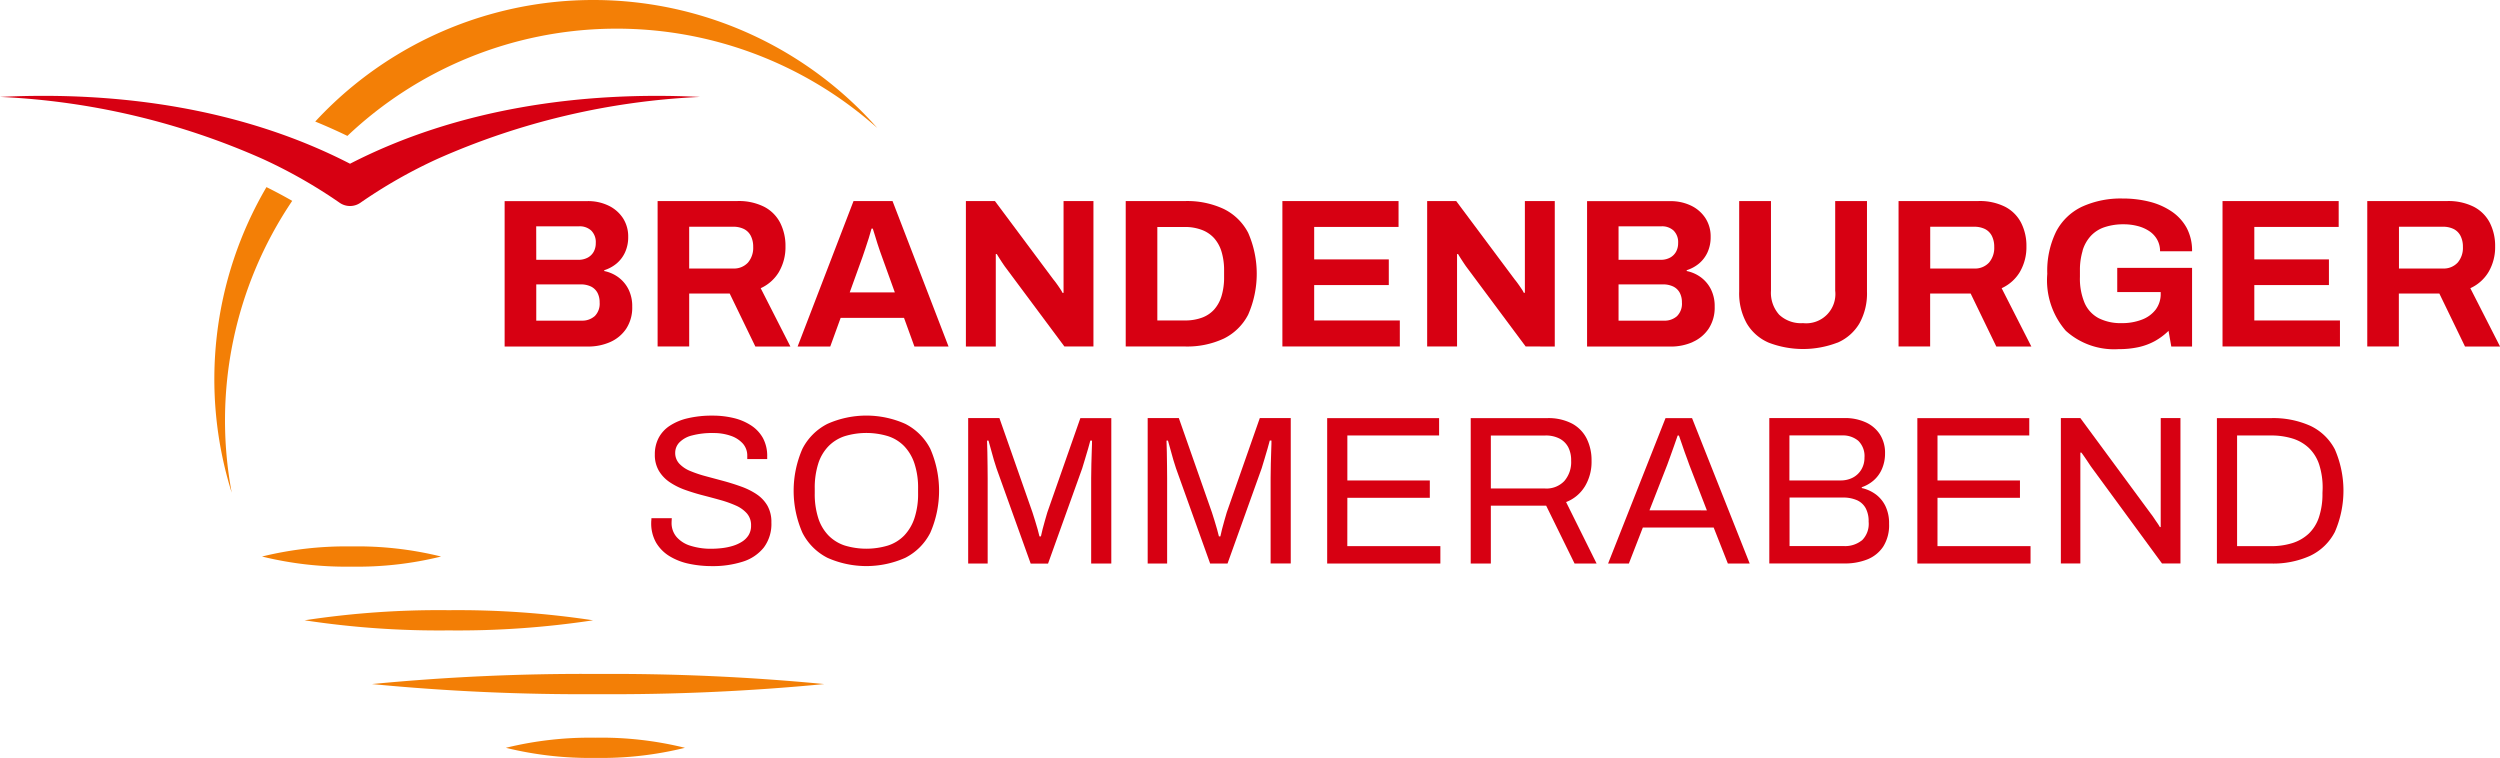 <svg xmlns="http://www.w3.org/2000/svg" xmlns:xlink="http://www.w3.org/1999/xlink" width="171.204" height="51.906" viewBox="0 0 171.204 51.906">
  <defs>
    <clipPath id="clip-path">
      <rect id="Rechteck_548" data-name="Rechteck 548" width="171.204" height="51.906" fill="none"/>
    </clipPath>
  </defs>
  <g id="Gruppe_399" data-name="Gruppe 399" clip-path="url(#clip-path)">
    <path id="Pfad_7627" data-name="Pfad 7627" d="M290.542,60.123a3.734,3.734,0,0,0,1.677-1.641,6.981,6.981,0,0,0,0-5.611,3.74,3.74,0,0,0-1.677-1.633A5.92,5.92,0,0,0,287.9,50.7h-4.065v9.959H287.9a5.92,5.92,0,0,0,2.642-.537M286,58.875v-6.4h1.887a3.22,3.22,0,0,1,1.161.2,2.165,2.165,0,0,1,.842.567,2.463,2.463,0,0,1,.508.929,4.378,4.378,0,0,1,.174,1.3V55.9a4.382,4.382,0,0,1-.174,1.3,2.458,2.458,0,0,1-.508.929,2.087,2.087,0,0,1-.842.559,3.314,3.314,0,0,1-1.161.189Z" transform="translate(-206.744 -36.931)" fill="#d70012"/>
    <path id="Pfad_7628" data-name="Pfad 7628" d="M331.378,58.875h-5.865V56.451h5.11V54.695h-5.11V52.473h5.778V50.7h-7.955v9.959h8.042Z" transform="translate(-235.516 -36.931)" fill="#d70012"/>
    <path id="Pfad_7629" data-name="Pfad 7629" d="M368.578,60.662V50.7h-2.047v6.285h-.072a1.844,1.844,0,0,0-.16-.275q-.116-.174-.246-.356c-.087-.121-.16-.215-.218-.283L361.828,50.7h-1.989v9.958h2.047V54.333h.073q.072.13.232.377t.3.45l4.094,5.5Z" transform="translate(-262.105 -36.932)" fill="#d70012"/>
    <path id="Pfad_7630" data-name="Pfad 7630" d="M407.369,60.356a2.555,2.555,0,0,0,1.1-.914,2.626,2.626,0,0,0,.414-1.51,2.586,2.586,0,0,0-.254-1.183,2.312,2.312,0,0,0-.682-.82,2.473,2.473,0,0,0-.98-.436v-.058a2.447,2.447,0,0,0,.835-.45,2.179,2.179,0,0,0,.588-.769,2.473,2.473,0,0,0,.217-1.06,2.3,2.3,0,0,0-.362-1.292,2.423,2.423,0,0,0-.995-.857,3.21,3.21,0,0,0-1.415-.3h-5.691v9.958h5.705a3.7,3.7,0,0,0,1.524-.305M402.3,52.43h2.947a1.157,1.157,0,0,1,.82.29,1.115,1.115,0,0,1,.313.857,1.209,1.209,0,0,1-.139.588,1.02,1.02,0,0,1-.406.406,1.318,1.318,0,0,1-.661.153H402.3Zm0,6.46V56.408h3.019a1.587,1.587,0,0,1,.741.153,1.011,1.011,0,0,1,.435.428,1.391,1.391,0,0,1,.145.654,1.2,1.2,0,0,1-.341.943,1.271,1.271,0,0,1-.879.305Z" transform="translate(-291.459 -36.932)" fill="#d70012"/>
    <path id="Pfad_7631" data-name="Pfad 7631" d="M445.245,60.4a3.22,3.22,0,0,0,1.5-1.313,4.215,4.215,0,0,0,.522-2.185V50.7h-2.177v6.14a2,2,0,0,1-2.206,2.221,2.184,2.184,0,0,1-1.626-.573,2.249,2.249,0,0,1-.566-1.648V50.7h-2.177v6.2a4.214,4.214,0,0,0,.522,2.185,3.217,3.217,0,0,0,1.5,1.313,6.57,6.57,0,0,0,4.7,0" transform="translate(-319.413 -36.932)" fill="#d70012"/>
    <path id="Pfad_7632" data-name="Pfad 7632" d="M487.027,55.529a3.355,3.355,0,0,0,.435-1.72,3.483,3.483,0,0,0-.363-1.618,2.55,2.55,0,0,0-1.1-1.1,3.864,3.864,0,0,0-1.836-.391h-5.458v9.958h2.163V57.032h2.773l1.757,3.629h2.4l-2.033-3.992a2.812,2.812,0,0,0,1.263-1.139m-2.134-.609a1.3,1.3,0,0,1-1.016.4h-3.005v-2.86h3.005a1.614,1.614,0,0,1,.755.16,1.07,1.07,0,0,1,.464.472,1.625,1.625,0,0,1,.16.747,1.548,1.548,0,0,1-.363,1.082" transform="translate(-348.689 -36.932)" fill="#d70012"/>
    <path id="Pfad_7633" data-name="Pfad 7633" d="M518.6,53.617a2.572,2.572,0,0,1,.559-.994,2.247,2.247,0,0,1,.936-.6,4.036,4.036,0,0,1,1.321-.2,3.756,3.756,0,0,1,.944.117,2.593,2.593,0,0,1,.8.348,1.687,1.687,0,0,1,.544.58,1.6,1.6,0,0,1,.2.8h2.192a3.294,3.294,0,0,0-.37-1.6,3.224,3.224,0,0,0-1.031-1.125,4.761,4.761,0,0,0-1.517-.667,7.4,7.4,0,0,0-1.829-.218,6.377,6.377,0,0,0-2.787.559,3.866,3.866,0,0,0-1.772,1.7,6.109,6.109,0,0,0-.609,2.9,5.275,5.275,0,0,0,1.27,3.9,4.932,4.932,0,0,0,3.622,1.255,6.2,6.2,0,0,0,1.365-.138,4.22,4.22,0,0,0,1.11-.414,4.411,4.411,0,0,0,.937-.7l.188,1.074h1.423V54.807h-5.124v1.655h2.976v.1a1.777,1.777,0,0,1-.341,1.1,2.137,2.137,0,0,1-.944.689,3.725,3.725,0,0,1-1.386.24,3.329,3.329,0,0,1-1.582-.341,2.155,2.155,0,0,1-.958-1.038,4.305,4.305,0,0,1-.32-1.785V55a4.56,4.56,0,0,1,.189-1.379" transform="translate(-375.98 -36.463)" fill="#d70012"/>
    <path id="Pfad_7634" data-name="Pfad 7634" d="M568.421,58.875h-5.865V56.451h5.11V54.695h-5.11V52.473h5.778V50.7h-7.955v9.959h8.042Z" transform="translate(-408.177 -36.931)" fill="#d70012"/>
    <path id="Pfad_7635" data-name="Pfad 7635" d="M603.938,56.669a2.813,2.813,0,0,0,1.264-1.139,3.356,3.356,0,0,0,.435-1.72,3.483,3.483,0,0,0-.363-1.618,2.551,2.551,0,0,0-1.1-1.1,3.865,3.865,0,0,0-1.836-.391h-5.458v9.958h2.163V57.032h2.773l1.757,3.629h2.4Zm-.871-1.749a1.3,1.3,0,0,1-1.016.4h-3v-2.86h3a1.614,1.614,0,0,1,.755.16,1.071,1.071,0,0,1,.464.472,1.626,1.626,0,0,1,.16.747,1.549,1.549,0,0,1-.363,1.082" transform="translate(-434.766 -36.932)" fill="#d70012"/>
    <path id="Pfad_7636" data-name="Pfad 7636" d="M244.1,114.712v.671h1.335v-3.657h0v-2.177q0-.377-.007-.849t-.014-.944q-.007-.471-.022-.791h.1q.086.3.181.653t.188.675q.095.326.181.574l.156.435,2.182,6.083h1.19l2.338-6.518q.087-.291.2-.661t.211-.712q.1-.341.145-.53h.116c0,.126,0,.337-.015.631s-.019.62-.029.973-.014.68-.014.979v5.836h1.379v-9.959h-2.119l-2.264,6.46q-.073.247-.16.552t-.16.587c-.049.189-.087.356-.117.5h-.1q-.044-.2-.123-.479t-.174-.588q-.094-.312-.181-.574l-1.776-5.067-.489-1.393H244.1v9.288" transform="translate(-177.798 -76.79)" fill="#d70012"/>
    <path id="Pfad_7637" data-name="Pfad 7637" d="M294.782,111.884q-.073.247-.16.552c-.058.2-.111.4-.16.587s-.087.356-.116.5h-.1q-.044-.2-.124-.479t-.174-.588q-.094-.312-.181-.574l-2.265-6.46h-2.134v9.959H290.7v-5.836q0-.377-.007-.849t-.014-.944q-.007-.471-.022-.791h.1q.087.3.182.653t.188.675c.063.218.124.409.181.574l2.337,6.518h1.191l2.337-6.518q.087-.291.2-.661t.21-.712c.067-.227.116-.4.145-.53h.116c0,.126,0,.337-.015.631s-.019.62-.029.973-.014.68-.014.979v5.836h1.379v-9.959h-2.119Z" transform="translate(-210.773 -76.79)" fill="#d70012"/>
    <path id="Pfad_7638" data-name="Pfad 7638" d="M336.017,110.883h5.647v-1.191h-5.647v-3.078H342.3v-1.19h-7.665v9.958h7.752v-1.19h-6.373Z" transform="translate(-243.748 -76.791)" fill="#d70012"/>
    <path id="Pfad_7639" data-name="Pfad 7639" d="M378.633,110.113a3.258,3.258,0,0,0,.464-1.771,3.318,3.318,0,0,0-.334-1.517,2.384,2.384,0,0,0-1.009-1.03,3.48,3.48,0,0,0-1.691-.37h-5.241v9.958H372.2V111.42h3.789l1.945,3.963h1.509l-2.09-4.21a2.59,2.59,0,0,0,1.278-1.06m-2.7.131H372.2v-3.629h3.731a2.04,2.04,0,0,1,.973.211,1.42,1.42,0,0,1,.595.588,1.933,1.933,0,0,1,.2.929,1.968,1.968,0,0,1-.471,1.394,1.686,1.686,0,0,1-1.3.508" transform="translate(-270.105 -76.791)" fill="#d70012"/>
    <path id="Pfad_7640" data-name="Pfad 7640" d="M409.391,105.423l-3.934,9.959h1.423l.958-2.468h4.849l.973,2.468h1.495l-3.948-9.959Zm-1.1,6.315,1.219-3.121c.058-.165.131-.365.218-.6s.174-.481.261-.733l.233-.668h.087c.058.165.12.347.189.545s.135.392.2.581.131.361.189.515.1.276.13.363l1.205,3.121Z" transform="translate(-295.333 -76.79)" fill="#d70012"/>
    <path id="Pfad_7641" data-name="Pfad 7641" d="M453.4,110.635a2.529,2.529,0,0,0-.944-.422v-.058a2.442,2.442,0,0,0,.828-.479,2.181,2.181,0,0,0,.566-.8,2.656,2.656,0,0,0,.2-1.045,2.329,2.329,0,0,0-.342-1.278,2.267,2.267,0,0,0-.965-.834,3.411,3.411,0,0,0-1.48-.3h-5.139v9.958h5.139a4.158,4.158,0,0,0,1.567-.275,2.351,2.351,0,0,0,1.089-.871,2.729,2.729,0,0,0,.407-1.568,2.693,2.693,0,0,0-.255-1.227,2.2,2.2,0,0,0-.675-.805m-5.894-4.022h3.6a1.63,1.63,0,0,1,1.118.37,1.461,1.461,0,0,1,.421,1.154,1.555,1.555,0,0,1-.211.806,1.463,1.463,0,0,1-.574.552,1.774,1.774,0,0,1-.856.2h-3.5Zm4.95,7.193a1.828,1.828,0,0,1-1.2.385H447.51v-3.324h3.629a2.349,2.349,0,0,1,.987.181,1.271,1.271,0,0,1,.6.552,1.893,1.893,0,0,1,.2.922,1.582,1.582,0,0,1-.464,1.284" transform="translate(-324.959 -76.79)" fill="#d70012"/>
    <path id="Pfad_7642" data-name="Pfad 7642" d="M484.815,110.883h5.647v-1.191h-5.647v-3.078H491.1v-1.19h-7.665v9.958h7.752v-1.19h-6.373Z" transform="translate(-352.132 -76.791)" fill="#d70012"/>
    <path id="Pfad_7643" data-name="Pfad 7643" d="M526.458,111.986v.9H526.4a3.376,3.376,0,0,0-.189-.3q-.116-.167-.232-.341a3.186,3.186,0,0,0-.189-.262l-4.835-6.561h-1.335v9.958h1.335v-7.592h.073q.131.174.327.464t.3.451l4.893,6.677h1.262v-9.958h-1.35Z" transform="translate(-378.489 -76.791)" fill="#d70012"/>
    <path id="Pfad_7644" data-name="Pfad 7644" d="M565.347,105.946a6.2,6.2,0,0,0-2.671-.522H558.96v9.958h3.716a6.123,6.123,0,0,0,2.671-.53,3.684,3.684,0,0,0,1.691-1.633,7.091,7.091,0,0,0,0-5.655,3.654,3.654,0,0,0-1.691-1.619m.842,4.617a5.05,5.05,0,0,1-.24,1.648,2.751,2.751,0,0,1-.7,1.125,2.919,2.919,0,0,1-1.118.646,4.83,4.83,0,0,1-1.481.21h-2.308v-7.578h2.308a4.9,4.9,0,0,1,1.5.211,2.849,2.849,0,0,1,1.111.646,2.79,2.79,0,0,1,.7,1.124,5.159,5.159,0,0,1,.24,1.677Z" transform="translate(-407.143 -76.79)" fill="#d70012"/>
    <path id="Pfad_7645" data-name="Pfad 7645" d="M135.035,55.928a2.457,2.457,0,0,0-.98-.435v-.058a2.451,2.451,0,0,0,.835-.45,2.175,2.175,0,0,0,.588-.769,2.471,2.471,0,0,0,.218-1.06,2.3,2.3,0,0,0-.363-1.292,2.428,2.428,0,0,0-.994-.856,3.216,3.216,0,0,0-1.415-.305h-5.69v9.959h5.7a3.7,3.7,0,0,0,1.525-.305,2.561,2.561,0,0,0,1.1-.915,2.63,2.63,0,0,0,.413-1.51,2.589,2.589,0,0,0-.254-1.183,2.307,2.307,0,0,0-.682-.82m-5.64-3.5h2.947a1.157,1.157,0,0,1,.82.29,1.112,1.112,0,0,1,.312.857,1.205,1.205,0,0,1-.138.588,1.025,1.025,0,0,1-.406.406,1.323,1.323,0,0,1-.66.153H129.4Zm4,6.155a1.27,1.27,0,0,1-.878.305H129.4V56.407h3.02a1.6,1.6,0,0,1,.74.152,1.016,1.016,0,0,1,.435.429,1.393,1.393,0,0,1,.145.653,1.2,1.2,0,0,1-.341.944" transform="translate(-92.676 -36.931)" fill="#d70012"/>
    <path id="Pfad_7646" data-name="Pfad 7646" d="M174.139,55.529a3.356,3.356,0,0,0,.435-1.72,3.483,3.483,0,0,0-.363-1.618,2.55,2.55,0,0,0-1.1-1.1,3.864,3.864,0,0,0-1.836-.391h-5.458v9.958h2.163V57.032h2.773l1.757,3.629h2.4l-2.033-3.992a2.812,2.812,0,0,0,1.264-1.139M172,54.92a1.3,1.3,0,0,1-1.016.4h-3.005v-2.86h3.005a1.614,1.614,0,0,1,.755.16,1.07,1.07,0,0,1,.464.472,1.625,1.625,0,0,1,.16.747A1.548,1.548,0,0,1,172,54.92" transform="translate(-120.783 -36.932)" fill="#d70012"/>
    <path id="Pfad_7647" data-name="Pfad 7647" d="M204.929,50.7,201.1,60.661h2.235l.711-1.96h4.341l.711,1.96h2.337L207.6,50.7Zm-.261,6.257.885-2.453q.073-.218.189-.559t.232-.711q.116-.37.188-.646h.087c.049.145.1.307.153.487s.109.36.167.544.114.351.167.5.1.279.138.385l.885,2.453Z" transform="translate(-146.478 -36.931)" fill="#d70012"/>
    <path id="Pfad_7648" data-name="Pfad 7648" d="M243.62,50.7h-.084V60.66h2.047V55.519h0V54.331h.073q.073.13.232.377t.3.45l4.094,5.5h1.989V50.7h-2.047v6.286h-.072a1.939,1.939,0,0,0-.16-.276c-.077-.116-.159-.234-.246-.356s-.16-.215-.218-.283L245.525,50.7h-1.9" transform="translate(-177.39 -36.931)" fill="#d70012"/>
    <path id="Pfad_7649" data-name="Pfad 7649" d="M171.4,110.161a4.894,4.894,0,0,0-1.06-.522q-.588-.211-1.2-.378l-1.213-.326a8.338,8.338,0,0,1-1.059-.356,2.126,2.126,0,0,1-.748-.5,1.066,1.066,0,0,1-.284-.755,1.02,1.02,0,0,1,.284-.7,1.817,1.817,0,0,1,.864-.479,5.351,5.351,0,0,1,1.452-.167,3.562,3.562,0,0,1,1.2.188,1.953,1.953,0,0,1,.835.537,1.236,1.236,0,0,1,.3.842v.217h1.365v-.174a2.566,2.566,0,0,0-.29-1.263,2.46,2.46,0,0,0-.806-.863,3.781,3.781,0,0,0-1.19-.509,6.11,6.11,0,0,0-1.459-.167,7.166,7.166,0,0,0-1.7.181,3.78,3.78,0,0,0-1.241.523,2.25,2.25,0,0,0-.755.834,2.41,2.41,0,0,0-.254,1.118,2.137,2.137,0,0,0,.283,1.133,2.486,2.486,0,0,0,.748.777,4.728,4.728,0,0,0,1.052.522q.588.21,1.212.371t1.212.326a7.49,7.49,0,0,1,1.053.378,2.143,2.143,0,0,1,.747.537,1.208,1.208,0,0,1,.283.821,1.228,1.228,0,0,1-.167.66,1.417,1.417,0,0,1-.45.45,2.548,2.548,0,0,1-.639.29,4.088,4.088,0,0,1-.74.152,6.523,6.523,0,0,1-.733.044,4.613,4.613,0,0,1-1.4-.2,2.051,2.051,0,0,1-.966-.6,1.464,1.464,0,0,1-.348-.987q0-.072.007-.167c0-.063.007-.109.007-.138h-1.394a1.45,1.45,0,0,1-.007.145,1.359,1.359,0,0,0-.008.145,2.658,2.658,0,0,0,.341,1.393,2.7,2.7,0,0,0,.922.922,4.2,4.2,0,0,0,1.328.515,7.439,7.439,0,0,0,1.561.16,6.705,6.705,0,0,0,2.119-.305,2.977,2.977,0,0,0,1.437-.965,2.69,2.69,0,0,0,.522-1.72,2.254,2.254,0,0,0-.275-1.154,2.361,2.361,0,0,0-.748-.784" transform="translate(-119.597 -76.323)" fill="#d70012"/>
    <path id="Pfad_7650" data-name="Pfad 7650" d="M207.752,105.349a6.55,6.55,0,0,0-5.328,0,3.918,3.918,0,0,0-1.713,1.705,7.173,7.173,0,0,0,0,5.756,3.909,3.909,0,0,0,1.713,1.713,6.556,6.556,0,0,0,5.328,0,3.909,3.909,0,0,0,1.713-1.713,7.179,7.179,0,0,0,0-5.756,3.918,3.918,0,0,0-1.713-1.705m.878,4.747a5.248,5.248,0,0,1-.247,1.706,3.148,3.148,0,0,1-.7,1.19,2.714,2.714,0,0,1-1.118.69,5.13,5.13,0,0,1-2.954,0,2.781,2.781,0,0,1-1.118-.69,3.034,3.034,0,0,1-.7-1.19,5.4,5.4,0,0,1-.24-1.706v-.305a5.46,5.46,0,0,1,.24-1.72,3.035,3.035,0,0,1,.7-1.19,2.775,2.775,0,0,1,1.118-.69,5.111,5.111,0,0,1,2.954,0,2.708,2.708,0,0,1,1.118.69,3.149,3.149,0,0,1,.7,1.19,5.3,5.3,0,0,1,.247,1.72Z" transform="translate(-145.758 -76.323)" fill="#d70012"/>
    <path id="Pfad_7651" data-name="Pfad 7651" d="M66.062,138.466a24.081,24.081,0,0,1,6.131-.692,23.831,23.831,0,0,1,6.132.692,23.837,23.837,0,0,1-6.132.692,24.087,24.087,0,0,1-6.131-.692" transform="translate(-48.119 -100.354)" fill="#f37f06"/>
    <path id="Pfad_7652" data-name="Pfad 7652" d="M127.547,186.7a24.088,24.088,0,0,1,6.132-.692,23.833,23.833,0,0,1,6.132.692,23.83,23.83,0,0,1-6.132.692,24.087,24.087,0,0,1-6.132-.692" transform="translate(-92.905 -135.489)" fill="#f37f06"/>
    <path id="Pfad_7653" data-name="Pfad 7653" d="M96.557,154.545a61.68,61.68,0,0,1-9.877.692,61.024,61.024,0,0,1-9.877-.692,61.024,61.024,0,0,1,9.877-.692,61.675,61.675,0,0,1,9.877.692" transform="translate(-55.944 -112.066)" fill="#f37f06"/>
    <path id="Pfad_7654" data-name="Pfad 7654" d="M124.76,170.624a151.588,151.588,0,0,1-15.487.692,149.9,149.9,0,0,1-15.487-.692,149.887,149.887,0,0,1,15.487-.692,151.582,151.582,0,0,1,15.487.692" transform="translate(-68.313 -123.778)" fill="#f37f06"/>
    <path id="Pfad_7655" data-name="Pfad 7655" d="M23.975,28.816C16.632,25.033,8.146,23.838,0,24.238A49.862,49.862,0,0,1,18,28.49a34.465,34.465,0,0,1,5.256,2.994,1.245,1.245,0,0,0,1.428,0,34.234,34.234,0,0,1,5.255-2.994,49.864,49.864,0,0,1,18-4.251c-8.147-.4-16.63.8-23.974,4.578" transform="translate(0 -17.601)" fill="#d70012"/>
    <path id="Pfad_7656" data-name="Pfad 7656" d="M81.686,9.306a26.816,26.816,0,0,1,36.283-.543,25.949,25.949,0,0,0-38.487-.439q1.123.46,2.2.982" transform="translate(-57.894 0)" fill="#f37f06"/>
    <path id="Pfad_7657" data-name="Pfad 7657" d="M59.375,48.121q-.856-.491-1.763-.941a26.008,26.008,0,0,0-2.379,20.929,26.866,26.866,0,0,1,4.143-19.988" transform="translate(-39.364 -34.366)" fill="#f37f06"/>
  </g>
</svg>
